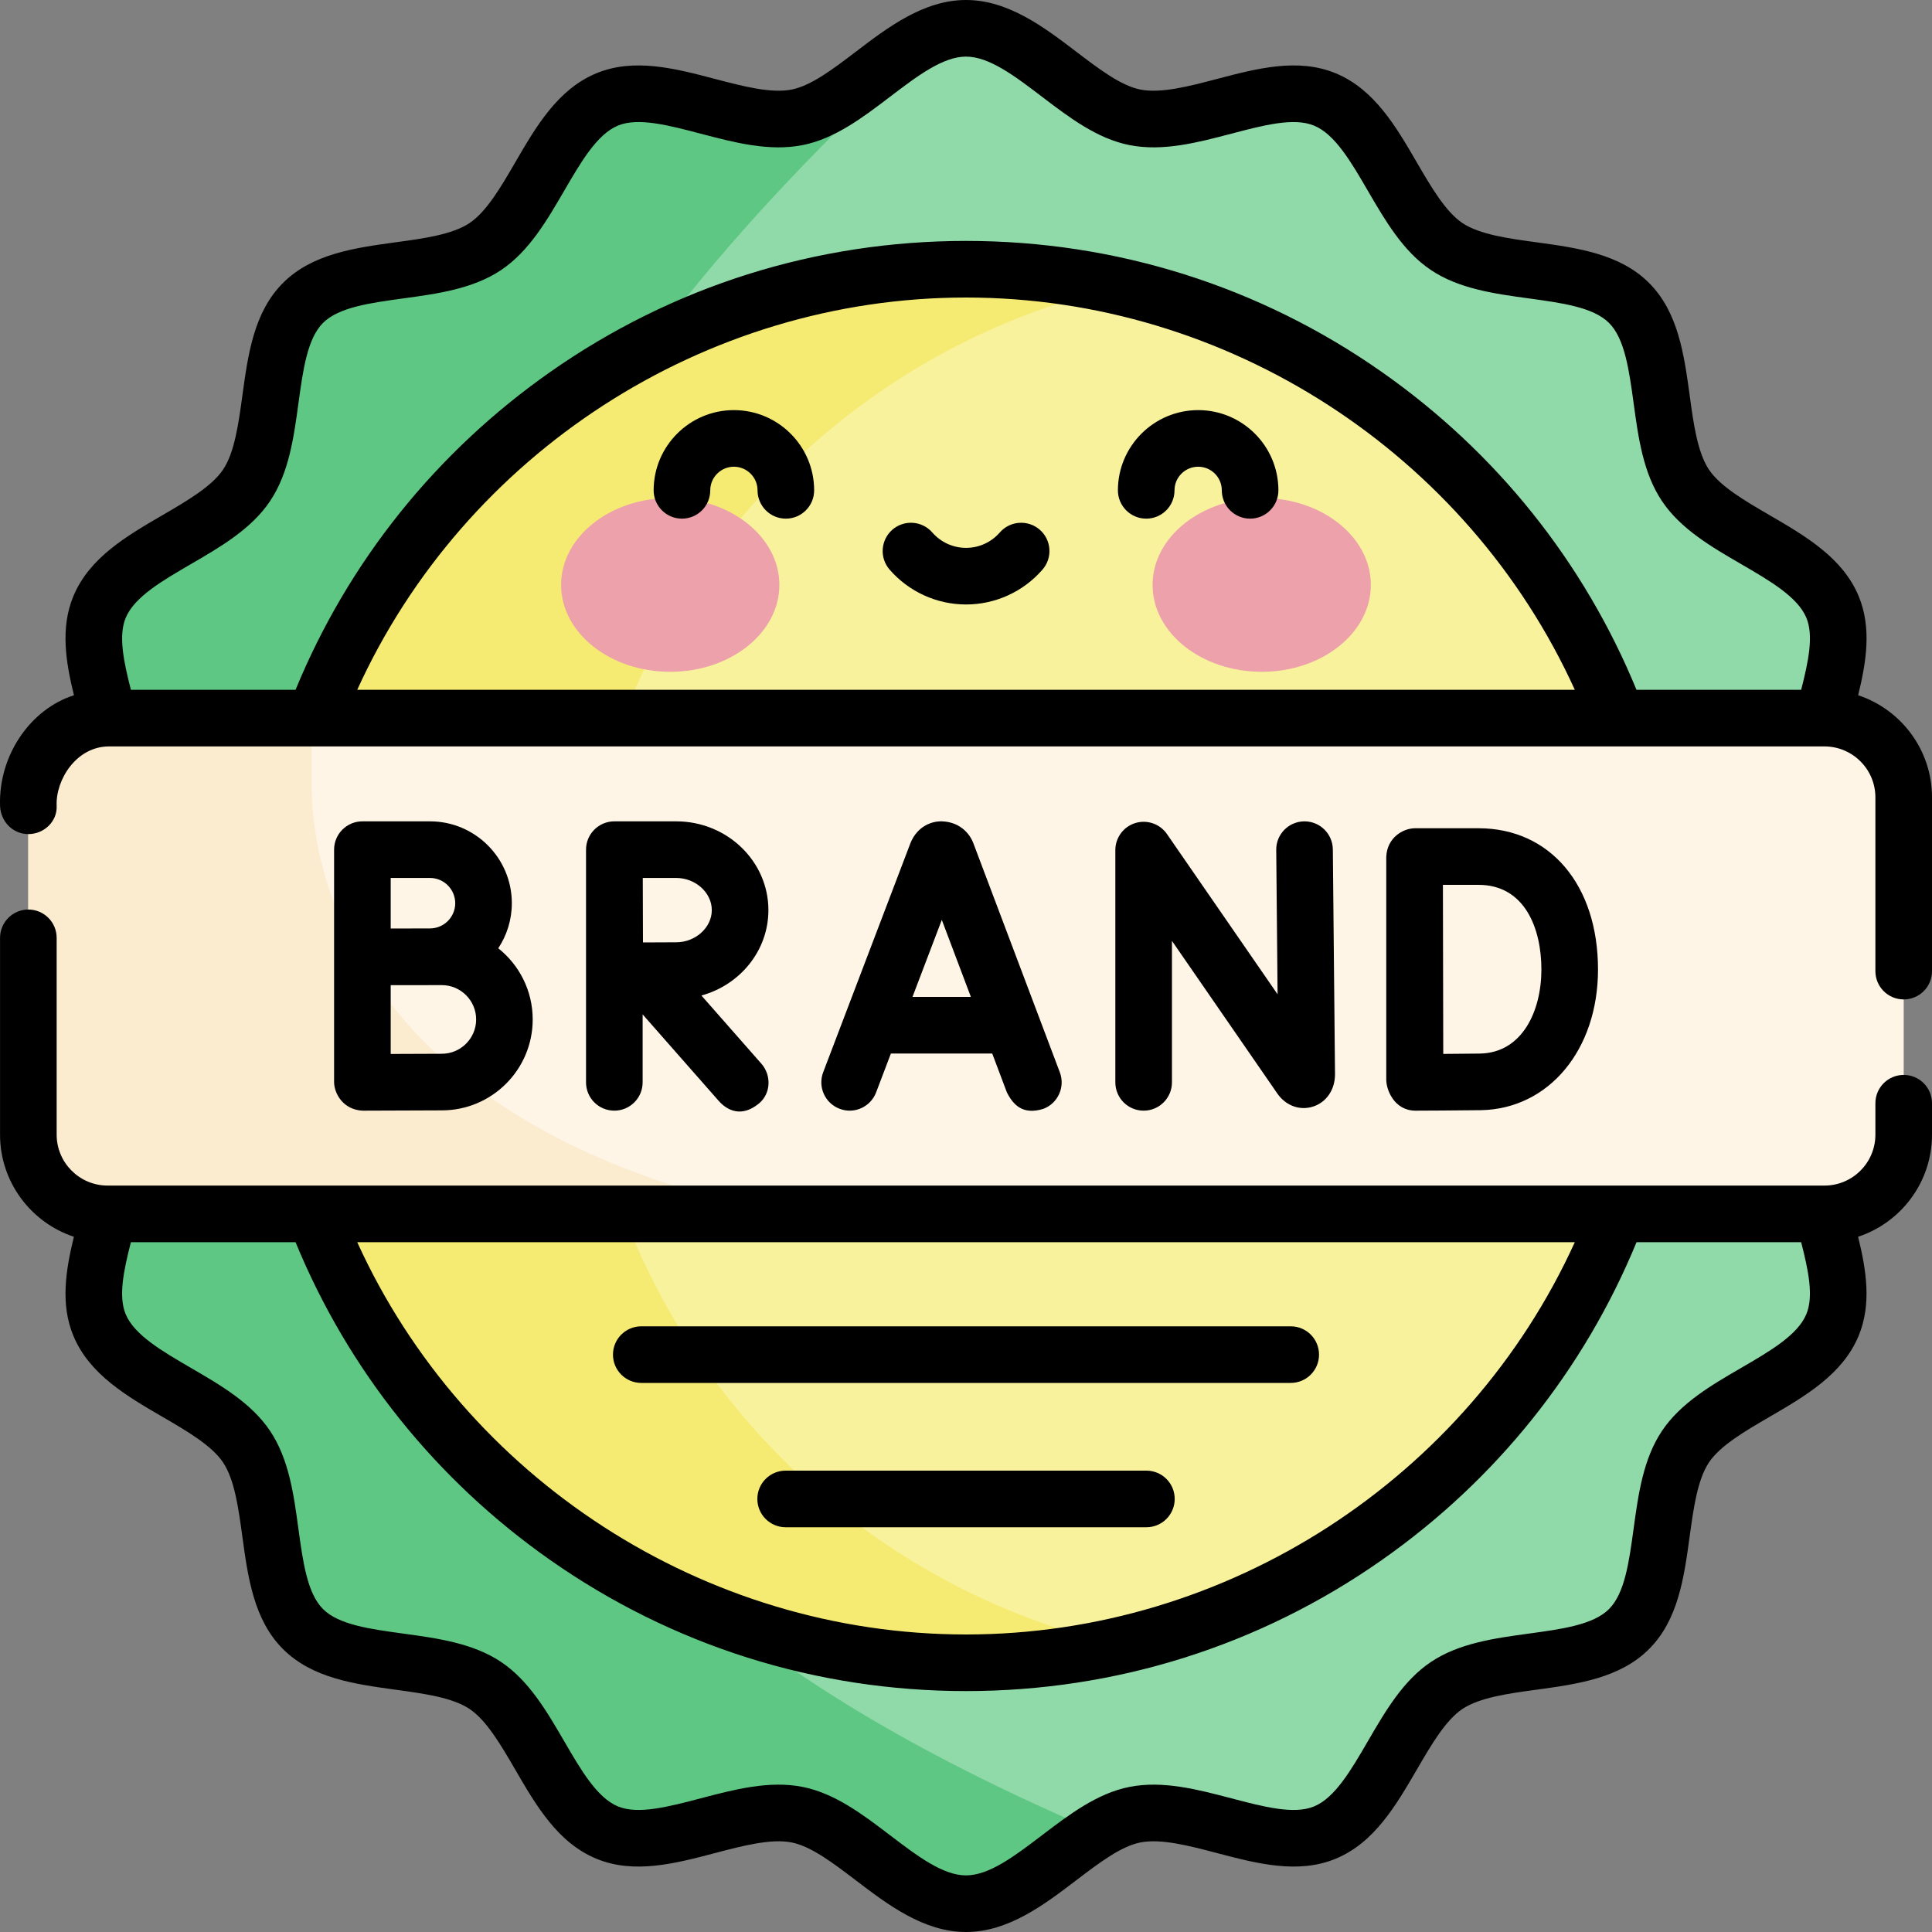 <?xml version="1.0" encoding="UTF-8"?> <svg xmlns="http://www.w3.org/2000/svg" width="40" height="40" viewBox="0 0 40 40" fill="none"><rect x="0" y="0" width="40" height="40" fill="#808080" stroke="none"/><path d="M37.572 23.496C37.331 24.71 38.404 26.315 37.941 27.431C37.47 28.568 35.572 28.942 34.896 29.952C34.215 30.969 34.591 32.865 33.728 33.728C32.865 34.591 30.97 34.214 29.952 34.895C28.942 35.572 28.568 37.469 27.432 37.941C26.315 38.404 24.71 37.331 23.497 37.571C22.319 37.804 21.247 39.414 20 39.414C18.754 39.414 17.682 37.804 16.504 37.571C15.29 37.331 13.686 38.404 12.569 37.941C11.433 37.469 11.059 35.572 10.049 34.895C9.031 34.214 7.135 34.591 6.273 33.728C5.41 32.865 5.786 30.969 5.105 29.952C4.429 28.942 2.531 28.568 2.06 27.431C1.597 26.315 2.669 24.71 2.429 23.496V16.504C2.669 15.29 1.597 13.685 2.06 12.569C2.531 11.432 4.429 11.058 5.105 10.048C5.786 9.031 5.41 7.135 6.273 6.272C7.135 5.409 9.031 5.786 10.049 5.105C11.059 4.428 11.433 2.53 12.569 2.059C13.686 1.596 15.29 2.669 16.504 2.429C17.682 2.196 18.754 0.586 20 0.586C21.247 0.586 22.319 2.196 23.497 2.429C24.71 2.669 26.315 1.596 27.432 2.059C28.568 2.53 28.942 4.428 29.952 5.105C30.97 5.786 32.865 5.409 33.728 6.272C34.591 7.135 34.215 9.031 34.896 10.048C35.572 11.058 37.47 11.432 37.941 12.569C38.404 13.685 37.331 15.29 37.572 16.504V23.496Z" fill="#90DAAA"></path><path d="M9.365 23.429C8.164 14.3 11.24 8.18 19.454 0.684C18.432 1.035 17.506 2.231 16.503 2.429C15.29 2.669 13.685 1.596 12.568 2.059C11.432 2.53 11.058 4.428 10.048 5.104C9.03 5.786 7.134 5.409 6.272 6.272C5.409 7.135 5.785 9.031 5.104 10.048C4.428 11.058 2.53 11.432 2.059 12.569C1.596 13.685 2.668 15.29 2.428 16.504V23.496C2.668 24.71 1.596 26.315 2.059 27.431C2.53 28.568 4.428 28.942 5.104 29.952C5.785 30.969 5.409 32.865 6.272 33.728C7.134 34.59 9.03 34.214 10.048 34.895C11.058 35.572 11.432 37.469 12.568 37.941C13.685 38.404 15.29 37.331 16.503 37.571C17.681 37.804 18.753 39.414 20 39.414C20.959 39.414 21.815 38.46 22.696 37.915C13.8 34.098 10.204 29.805 9.365 23.429Z" fill="#5EC783"></path><path d="M20 34.426C27.967 34.426 34.426 27.967 34.426 20C34.426 12.033 27.967 5.574 20 5.574C12.033 5.574 5.574 12.033 5.574 20C5.574 27.967 12.033 34.426 20 34.426Z" fill="#F9F29D"></path><path d="M11.967 20C11.967 13.131 16.767 7.384 23.196 5.93C22.168 5.698 21.098 5.574 20 5.574C12.033 5.574 5.574 12.033 5.574 20C5.574 27.967 12.033 34.426 20 34.426C21.098 34.426 22.168 34.302 23.196 34.07C16.767 32.615 11.967 26.869 11.967 20Z" fill="#F5EA72"></path><path d="M37.773 25.132H2.227C1.32 25.132 0.586 24.398 0.586 23.491V16.508C0.586 15.602 1.32 14.868 2.227 14.868H37.773C38.679 14.868 39.414 15.602 39.414 16.508V23.491C39.414 24.398 38.679 25.132 37.773 25.132Z" fill="#FEF5E6"></path><path d="M2.227 14.868C1.32 14.868 0.586 15.602 0.586 16.508V23.491C0.586 24.398 1.32 25.132 2.227 25.132H16.22C8.186 23.526 6.451 18.872 6.451 16.222C6.451 15.609 6.451 15.176 6.451 14.868H2.227Z" fill="#FBEBCF"></path><path d="M13.877 13.909C15.124 13.909 16.136 13.103 16.136 12.11C16.136 11.116 15.124 10.31 13.877 10.31C12.629 10.31 11.617 11.116 11.617 12.11C11.617 13.103 12.629 13.909 13.877 13.909Z" fill="#EDA1AB"></path><path d="M26.123 13.909C27.37 13.909 28.382 13.103 28.382 12.11C28.382 11.116 27.37 10.31 26.123 10.31C24.875 10.31 23.863 11.116 23.863 12.11C23.863 13.103 24.875 13.909 26.123 13.909Z" fill="#EDA1AB"></path><path d="M15.194 8.491C14.278 8.491 13.533 9.236 13.533 10.152C13.533 10.476 13.796 10.738 14.119 10.738C14.443 10.738 14.705 10.476 14.705 10.152C14.705 9.882 14.925 9.663 15.194 9.663C15.464 9.663 15.684 9.882 15.684 10.152C15.684 10.476 15.946 10.738 16.27 10.738C16.593 10.738 16.856 10.476 16.856 10.152C16.856 9.236 16.11 8.491 15.194 8.491Z" fill="black"></path><path d="M24.807 8.491C23.891 8.491 23.145 9.236 23.145 10.152C23.145 10.476 23.408 10.738 23.731 10.738C24.055 10.738 24.317 10.476 24.317 10.152C24.317 9.882 24.537 9.663 24.807 9.663C25.077 9.663 25.296 9.882 25.296 10.152C25.296 10.476 25.558 10.738 25.882 10.738C26.206 10.738 26.468 10.476 26.468 10.152C26.468 9.236 25.723 8.491 24.807 8.491Z" fill="black"></path><path d="M21.527 10.967C21.283 10.755 20.913 10.78 20.7 11.024C20.523 11.227 20.269 11.343 20.001 11.343C19.733 11.343 19.479 11.227 19.302 11.024C19.089 10.78 18.719 10.755 18.475 10.967C18.232 11.18 18.206 11.55 18.419 11.794C18.818 12.252 19.395 12.515 20.001 12.515C20.608 12.515 21.184 12.252 21.583 11.794C21.796 11.55 21.771 11.18 21.527 10.967Z" fill="black"></path><path d="M18.139 22.617L18.445 21.812H20.543L20.846 22.616C20.975 22.871 21.174 23.092 21.602 22.957C21.904 22.843 22.057 22.505 21.943 22.202L20.15 17.452C20.061 17.223 19.839 17.015 19.5 17.005C19.299 16.999 18.998 17.098 18.852 17.45L17.043 22.2C16.928 22.503 17.08 22.841 17.383 22.956C17.684 23.072 18.023 22.92 18.139 22.617ZM19.499 19.045L20.101 20.64H18.892L19.499 19.045Z" fill="black"></path><path d="M23.503 17.041C23.259 17.117 23.092 17.344 23.092 17.6V22.409C23.092 22.733 23.354 22.995 23.678 22.995C24.001 22.995 24.264 22.733 24.264 22.409V19.48L26.447 22.642C26.62 22.891 26.908 22.998 27.181 22.912C27.459 22.825 27.64 22.564 27.64 22.241L27.595 17.586C27.591 17.262 27.327 17.003 27.003 17.005C26.679 17.009 26.419 17.273 26.423 17.597L26.451 20.586L24.16 17.267C24.014 17.056 23.748 16.965 23.503 17.041Z" fill="black"></path><path d="M28.701 22.333C28.693 22.556 28.862 22.99 29.299 22.995C29.339 22.995 30.283 22.991 30.66 22.985C32.066 22.96 33.085 21.735 33.085 20.072C33.085 18.323 32.091 17.148 30.611 17.148H29.287C29.045 17.154 28.719 17.341 28.701 17.739V22.333H28.701ZM30.611 18.32C31.571 18.32 31.913 19.225 31.913 20.072C31.913 20.927 31.52 21.798 30.64 21.813C30.465 21.816 30.158 21.818 29.881 21.82L29.874 18.32H30.611Z" fill="black"></path><path d="M8.902 17.005H7.503C7.179 17.005 6.917 17.268 6.917 17.591V22.409C6.923 22.65 7.109 22.976 7.506 22.995C7.506 22.995 8.792 22.989 9.147 22.989C10.185 22.989 11.029 22.145 11.029 21.107C11.029 20.51 10.75 19.978 10.316 19.633C10.493 19.365 10.597 19.044 10.597 18.7C10.597 17.765 9.837 17.005 8.902 17.005ZM8.902 18.177C9.19 18.177 9.425 18.412 9.425 18.7C9.425 18.988 9.19 19.222 8.902 19.222C8.806 19.222 8.352 19.224 8.089 19.224V18.177H8.902V18.177ZM9.147 21.817C8.952 21.817 8.479 21.819 8.089 21.821V20.397C8.186 20.396 9.005 20.395 9.147 20.396C9.539 20.396 9.858 20.715 9.858 21.107C9.858 21.498 9.539 21.817 9.147 21.817Z" fill="black"></path><path d="M15.909 18.843C15.909 17.83 15.053 17.005 14 17.005H12.72C12.395 17.005 12.133 17.268 12.133 17.591V22.409C12.133 22.733 12.395 22.995 12.719 22.995C13.042 22.995 13.305 22.733 13.305 22.409V21.002L14.883 22.796C15.055 22.988 15.348 23.144 15.71 22.849C15.961 22.645 15.977 22.265 15.763 22.022L14.522 20.611C15.321 20.392 15.909 19.683 15.909 18.843ZM14 19.509C13.84 19.509 13.565 19.511 13.312 19.512L13.308 18.177H14C14.4 18.177 14.737 18.482 14.737 18.843C14.737 19.204 14.4 19.509 14 19.509Z" fill="black"></path><path d="M13.277 28.632H26.723C27.047 28.632 27.309 28.37 27.309 28.046C27.309 27.722 27.047 27.46 26.723 27.46H13.277C12.954 27.46 12.691 27.722 12.691 28.046C12.691 28.37 12.954 28.632 13.277 28.632Z" fill="black"></path><path d="M23.735 30.448H16.266C15.942 30.448 15.68 30.71 15.68 31.034C15.68 31.357 15.942 31.62 16.266 31.62H23.735C24.059 31.62 24.321 31.357 24.321 31.034C24.321 30.71 24.059 30.448 23.735 30.448Z" fill="black"></path><path d="M38.471 14.394C38.641 13.7 38.753 12.998 38.482 12.344C38.151 11.546 37.38 11.098 36.634 10.664C36.134 10.373 35.617 10.073 35.382 9.723C35.144 9.366 35.062 8.769 34.984 8.192C34.867 7.342 34.747 6.463 34.142 5.858C33.537 5.253 32.658 5.133 31.809 5.016C31.231 4.938 30.634 4.856 30.278 4.618C29.928 4.383 29.627 3.866 29.336 3.366C28.903 2.62 28.454 1.849 27.656 1.518C26.873 1.193 26.02 1.418 25.195 1.635C24.627 1.784 24.039 1.939 23.61 1.854C23.207 1.774 22.758 1.432 22.282 1.07C21.623 0.568 20.877 0 20 0C19.124 0 18.378 0.568 17.72 1.07C17.244 1.432 16.794 1.774 16.391 1.854C15.962 1.939 15.375 1.784 14.806 1.635C13.981 1.418 13.128 1.193 12.345 1.518C11.547 1.849 11.098 2.62 10.665 3.366C10.374 3.866 10.074 4.383 9.723 4.617C9.367 4.856 8.77 4.938 8.193 5.016C7.343 5.133 6.464 5.253 5.859 5.858C5.254 6.463 5.134 7.342 5.018 8.191C4.939 8.769 4.857 9.366 4.619 9.722C4.384 10.072 3.867 10.373 3.367 10.664C2.621 11.098 1.85 11.546 1.519 12.344C1.248 12.997 1.36 13.7 1.531 14.394C0.627 14.683 -0.032 15.64 0.001 16.683C0.012 17.006 0.263 17.269 0.587 17.269C0.911 17.269 1.188 17.008 1.173 16.683C1.149 16.147 1.581 15.451 2.26 15.454H37.773C38.355 15.454 38.828 15.927 38.828 16.508V20.107C38.828 20.43 39.09 20.692 39.414 20.692C39.738 20.692 40 20.43 40 20.107V16.508C40 15.524 39.358 14.688 38.471 14.394ZM2.602 12.793C2.781 12.36 3.352 12.028 3.956 11.677C4.571 11.319 5.207 10.95 5.592 10.374C5.981 9.793 6.082 9.06 6.179 8.35C6.273 7.662 6.361 7.013 6.687 6.686C7.013 6.36 7.663 6.272 8.351 6.178C9.061 6.081 9.794 5.98 10.375 5.591C10.95 5.206 11.32 4.57 11.678 3.955C12.029 3.351 12.361 2.78 12.794 2.6C13.212 2.427 13.841 2.593 14.508 2.768C15.205 2.951 15.925 3.141 16.618 3.004C17.288 2.871 17.868 2.429 18.429 2.002C18.99 1.575 19.52 1.172 20 1.172C20.482 1.172 21.011 1.575 21.572 2.002C22.133 2.429 22.713 2.871 23.383 3.004C24.076 3.141 24.796 2.951 25.493 2.768C26.159 2.593 26.789 2.427 27.207 2.601C27.64 2.78 27.972 3.351 28.323 3.955C28.681 4.57 29.051 5.206 29.626 5.591C30.207 5.98 30.941 6.081 31.65 6.178C32.338 6.272 32.988 6.36 33.314 6.687C33.64 7.013 33.728 7.662 33.823 8.35C33.919 9.06 34.02 9.793 34.409 10.374C34.794 10.95 35.43 11.32 36.045 11.677C36.649 12.028 37.22 12.36 37.4 12.793C37.553 13.163 37.44 13.7 37.291 14.282H33.882C32.791 11.63 30.976 9.362 28.613 7.704C26.082 5.927 23.104 4.988 20 4.988C16.897 4.988 13.919 5.927 11.388 7.704C9.025 9.362 7.21 11.63 6.119 14.282H2.71C2.561 13.7 2.448 13.163 2.602 12.793ZM32.605 14.282H7.396C9.621 9.391 14.582 6.16 20 6.16C25.419 6.16 30.38 9.391 32.605 14.282Z" fill="black"></path><path d="M39.414 22.255C39.09 22.255 38.828 22.517 38.828 22.841V23.492C38.828 24.073 38.355 24.546 37.773 24.546H2.228C1.646 24.546 1.173 24.073 1.173 23.492V19.418C1.173 19.094 0.911 18.831 0.587 18.831C0.263 18.831 0.001 19.094 0.001 19.418V23.492C0.001 24.476 0.643 25.312 1.53 25.606C1.36 26.3 1.248 27.003 1.519 27.656C1.85 28.454 2.621 28.902 3.367 29.336C3.867 29.627 4.384 29.927 4.618 30.278C4.857 30.634 4.938 31.231 5.017 31.808C5.133 32.658 5.253 33.537 5.859 34.142C6.464 34.747 7.342 34.867 8.192 34.984C8.77 35.063 9.367 35.144 9.723 35.383C10.073 35.617 10.374 36.134 10.665 36.634C11.098 37.38 11.546 38.151 12.345 38.482C13.128 38.807 13.981 38.582 14.806 38.365C15.374 38.216 15.962 38.061 16.39 38.146C16.794 38.226 17.243 38.568 17.719 38.93C18.378 39.432 19.124 40 20 40C20.877 40 21.623 39.432 22.281 38.93C22.757 38.568 23.207 38.226 23.61 38.146C24.039 38.061 24.626 38.216 25.194 38.365C26.02 38.582 26.873 38.807 27.656 38.482C28.454 38.151 28.902 37.38 29.336 36.634C29.627 36.134 29.927 35.617 30.277 35.383C30.633 35.144 31.231 35.062 31.808 34.984C32.658 34.867 33.537 34.747 34.142 34.142C34.747 33.537 34.867 32.658 34.983 31.808C35.062 31.231 35.144 30.634 35.382 30.278C35.617 29.927 36.134 29.627 36.634 29.336C37.38 28.902 38.151 28.454 38.481 27.656C38.752 27.003 38.641 26.3 38.47 25.606C39.358 25.312 40 24.476 40 23.492V22.841C40 22.517 39.737 22.255 39.414 22.255ZM32.605 25.718C30.38 30.609 25.419 33.84 20 33.84C14.582 33.84 9.621 30.609 7.396 25.718H32.605ZM37.399 27.207C37.22 27.64 36.649 27.972 36.045 28.323C35.43 28.68 34.794 29.05 34.409 29.626C34.02 30.207 33.919 30.94 33.822 31.65C33.728 32.338 33.639 32.987 33.313 33.314C32.987 33.64 32.338 33.728 31.65 33.822C30.94 33.919 30.207 34.02 29.626 34.409C29.05 34.794 28.681 35.43 28.323 36.045C27.972 36.649 27.64 37.22 27.207 37.4C26.789 37.573 26.16 37.407 25.493 37.232C24.796 37.049 24.076 36.859 23.383 36.996C22.713 37.129 22.133 37.571 21.572 37.998C21.011 38.425 20.481 38.828 20 38.828C19.52 38.828 18.99 38.425 18.429 37.998C17.868 37.571 17.288 37.129 16.618 36.996C15.925 36.859 15.205 37.049 14.508 37.232C13.841 37.407 13.212 37.573 12.794 37.4C12.361 37.22 12.029 36.649 11.678 36.045C11.32 35.43 10.95 34.794 10.375 34.409C9.794 34.02 9.06 33.919 8.351 33.822C7.663 33.728 7.013 33.64 6.687 33.313C6.361 32.987 6.272 32.338 6.178 31.65C6.082 30.94 5.981 30.207 5.592 29.626C5.207 29.05 4.571 28.68 3.956 28.323C3.352 27.971 2.781 27.64 2.601 27.207C2.448 26.837 2.561 26.3 2.71 25.718H6.119C7.21 28.37 9.025 30.638 11.388 32.296C13.919 34.073 16.897 35.012 20 35.012C23.104 35.012 26.082 34.073 28.613 32.296C30.976 30.638 32.791 28.369 33.883 25.718H37.291C37.44 26.3 37.553 26.837 37.399 27.207Z" fill="black"></path></svg> 
